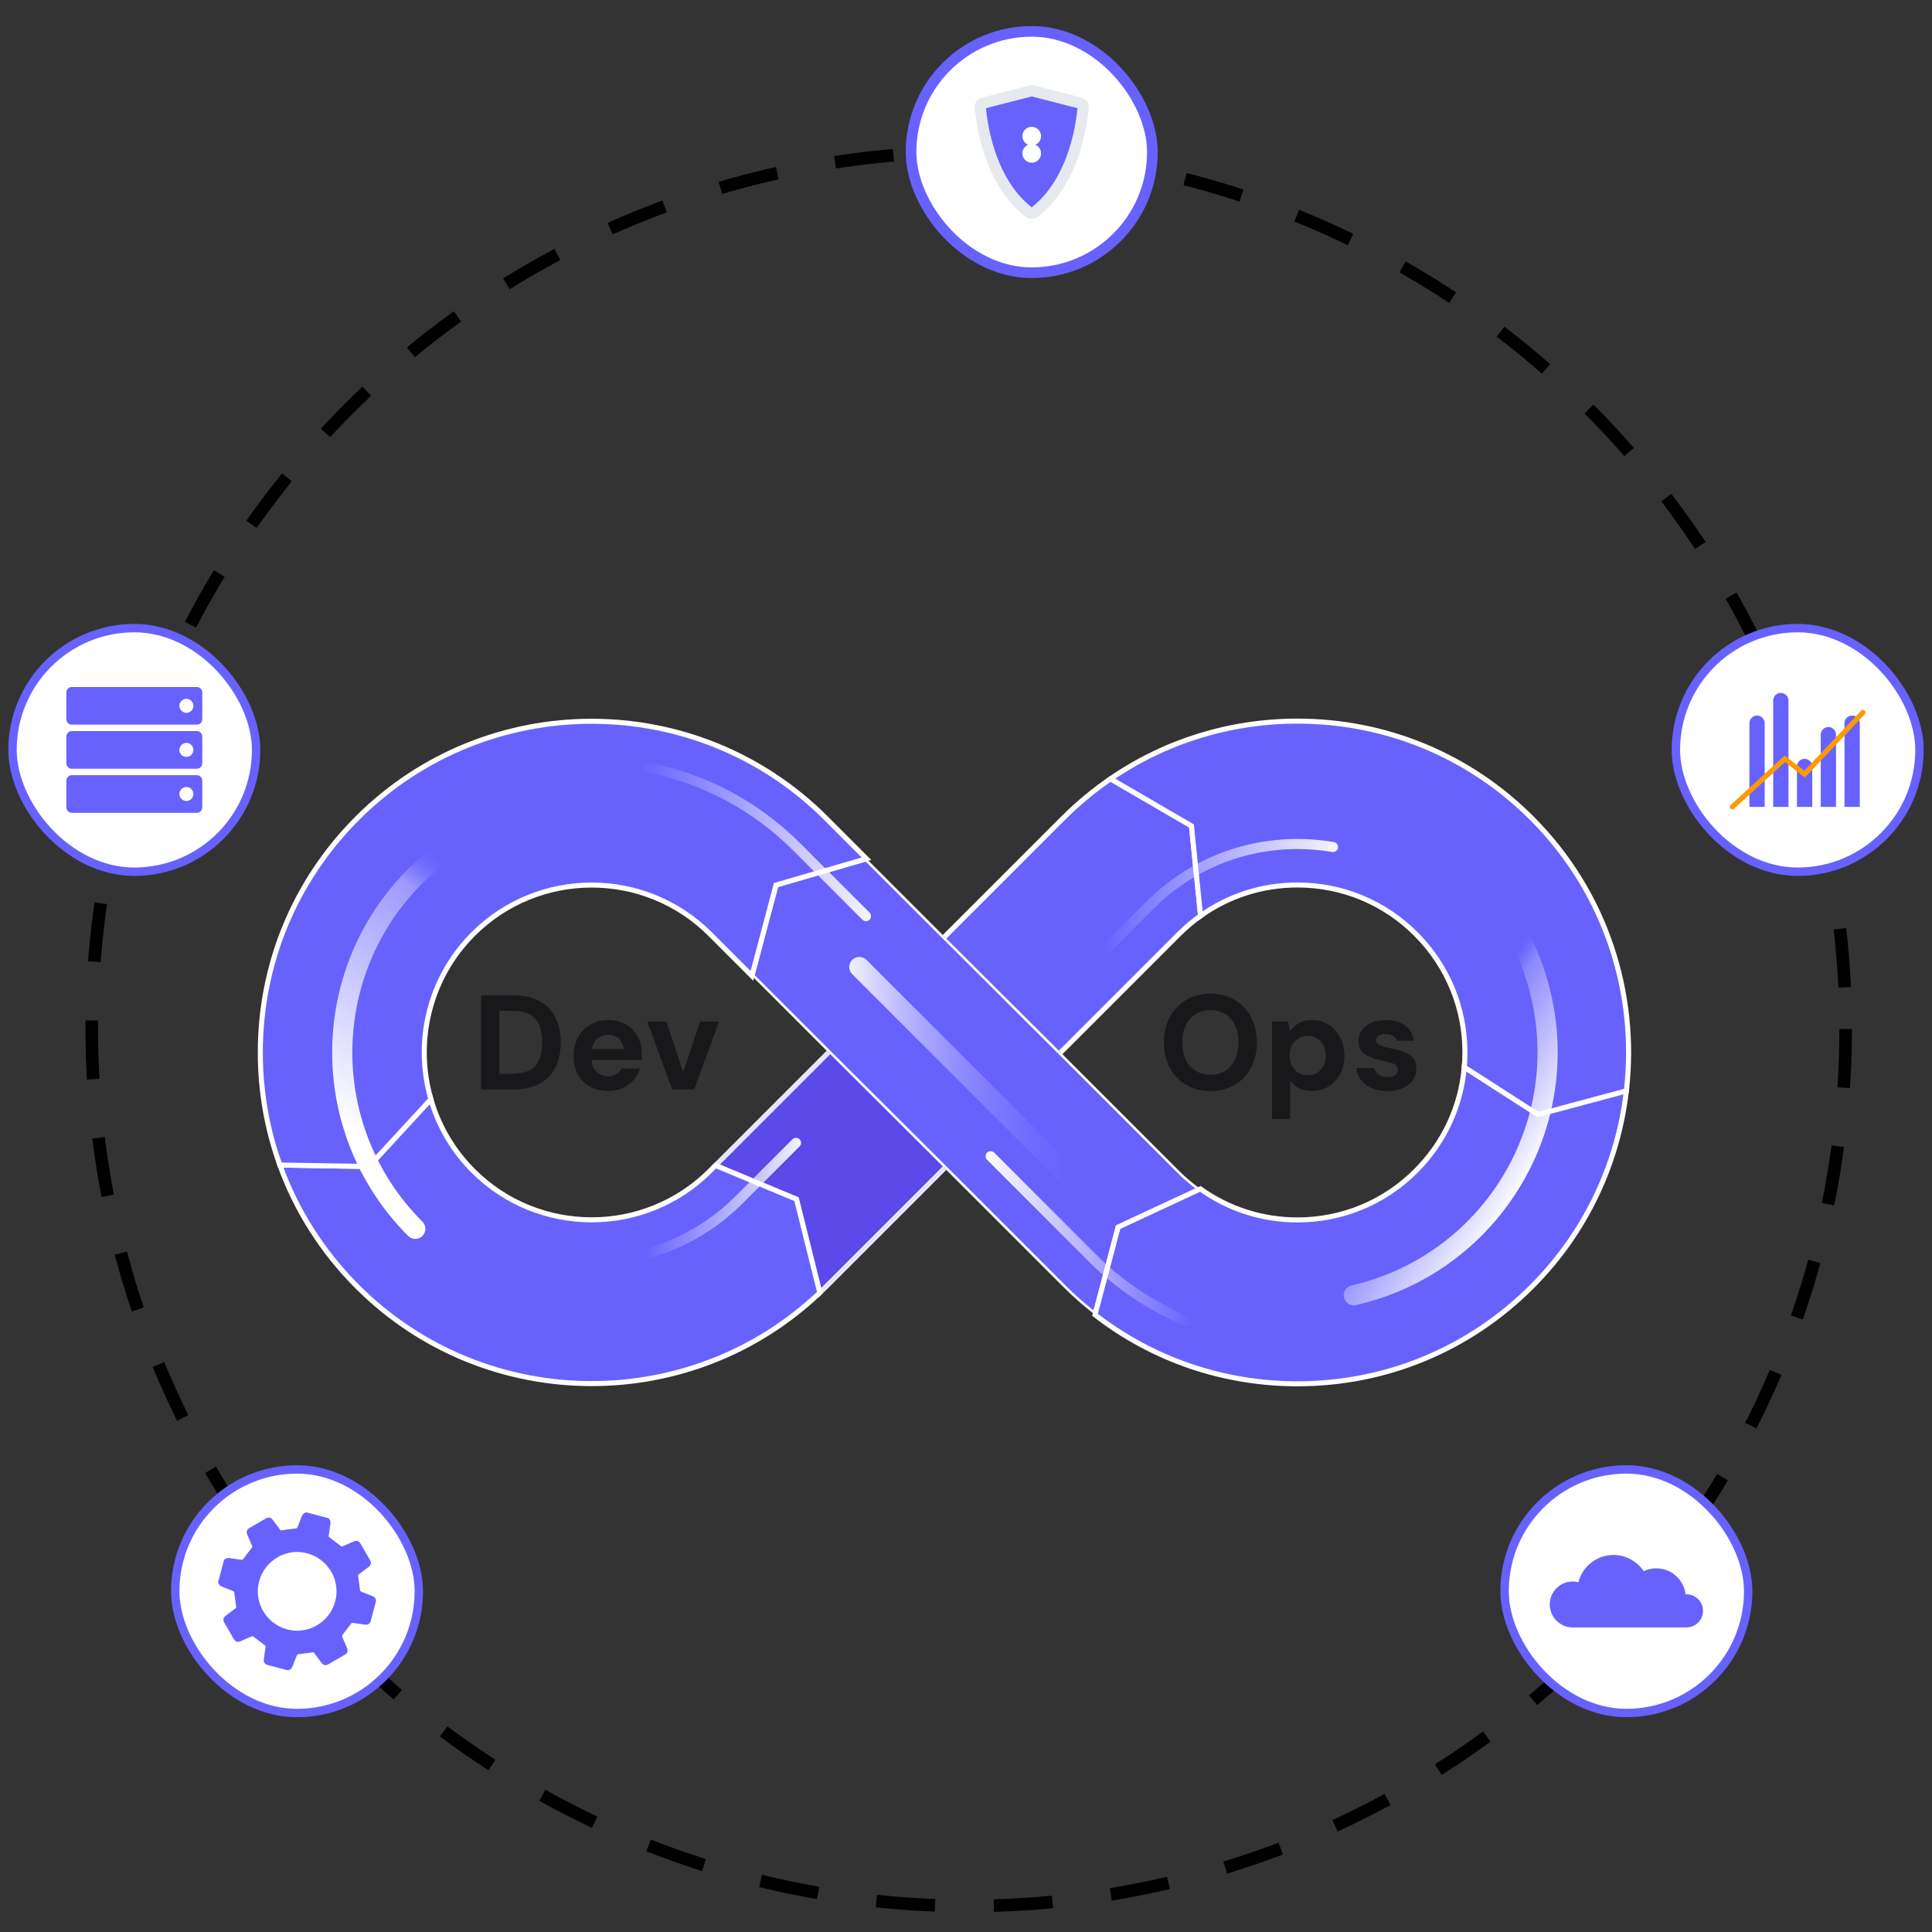 <svg width="230" height="230" viewBox="0 0 230 230" fill="none" xmlns="http://www.w3.org/2000/svg">
<rect x="0" y="0" width="230" height="230" fill="#333333" stroke="none"/>
<path d="M112.446 139.063L98.326 153.184C98.082 153.428 97.838 153.663 97.594 153.898L94.819 142.765L85.176 138.744L98.627 125.293" fill="#5C49EA"/>
<path d="M112.446 139.063L98.326 153.184C98.082 153.428 97.838 153.663 97.594 153.898L94.819 142.765L85.176 138.744L98.627 125.293" stroke="#EAE5FF" stroke-width="0.6" stroke-miterlimit="10"/>
<path d="M97.593 153.896C89.999 161.11 80.214 164.714 70.434 164.714C60.33 164.714 50.23 160.87 42.542 153.183C38.375 149.015 35.254 144.081 33.316 138.694L43.908 138.871L51.294 130.855C52.194 133.981 53.879 136.929 56.335 139.39C64.107 147.162 76.756 147.162 84.528 139.39L85.175 138.743L94.818 142.764L97.593 153.896Z" fill="#6762FE" stroke="white" stroke-width="0.6" stroke-miterlimit="10"/>
<path d="M126.264 125.292L140.363 111.194C141.165 110.396 142.021 109.668 142.926 109.026L141.844 98.323L132.205 92.715C130.206 94.085 128.317 95.65 126.566 97.401L112.445 111.522" fill="#6762FE"/>
<path d="M126.264 125.292L140.363 111.194C141.165 110.396 142.021 109.668 142.926 109.026L141.844 98.323L132.205 92.715C130.206 94.085 128.317 95.65 126.566 97.401L112.445 111.522" stroke="white" stroke-width="0.6" stroke-miterlimit="10"/>
<path d="M193.615 129.877L183.09 132.701L174.316 127.057C174.369 126.472 174.396 125.886 174.396 125.292C174.396 119.968 172.321 114.962 168.557 111.194C164.793 107.43 159.783 105.355 154.459 105.355C150.269 105.355 146.274 106.641 142.927 109.026L141.845 98.323L132.207 92.715C138.711 88.251 146.403 85.848 154.459 85.848C164.997 85.848 174.902 89.953 182.35 97.401C191.203 106.255 194.963 118.31 193.615 129.877Z" fill="#6762FE" stroke="white" stroke-width="0.6" stroke-miterlimit="10"/>
<path d="M112.34 111.627L126.159 125.397L140.258 139.496C140.995 140.233 141.779 140.905 142.604 141.507L133.048 145.953L132.983 145.982L132.966 146.051L130.271 156.262C129.019 155.28 127.815 154.219 126.673 153.076L112.552 138.956L98.733 125.186L89.678 116.13L92.503 105.482L103.104 102.396L112.34 111.627Z" fill="#6762FE" stroke="white" stroke-width="0.3"/>
<path d="M193.616 129.876C192.632 138.398 188.877 146.657 182.351 153.183C174.903 160.631 164.998 164.737 154.46 164.737C145.624 164.737 137.231 161.851 130.359 156.522L133.113 146.09L142.902 141.536C146.253 143.935 150.257 145.23 154.46 145.23C159.784 145.23 164.794 143.155 168.558 139.391C171.901 136.043 173.914 131.716 174.317 127.057L183.091 132.7L193.616 129.876Z" fill="#6762FE" stroke="white" stroke-width="0.6" stroke-miterlimit="10"/>
<path d="M103.15 102.228L92.381 105.363L89.512 116.176L84.529 111.193C80.645 107.309 75.538 105.363 70.435 105.363C65.328 105.363 60.225 107.309 56.337 111.193C51.025 116.508 49.34 124.099 51.296 130.855L43.909 138.871L33.318 138.694C31.784 134.455 30.99 129.933 30.99 125.291C30.99 114.757 35.091 104.848 42.544 97.4C57.924 82.02 82.946 82.02 98.326 97.4L103.15 102.228Z" fill="#6762FE" stroke="white" stroke-width="0.6" stroke-miterlimit="10"/>
<path d="M94.765 136.051L87.98 142.836C85.033 145.783 81.476 147.897 77.594 149.061" stroke="url(#paint0_linear_4345_21432)" stroke-width="1.2" stroke-miterlimit="10" stroke-linecap="round"/>
<path d="M77.23 91.391C83.872 92.708 89.979 95.954 94.876 100.851L103.09 109.065" stroke="url(#paint1_linear_4345_21432)" stroke-width="1.2" stroke-miterlimit="10" stroke-linecap="round"/>
<path d="M141.225 157.243C137.084 155.529 133.282 152.997 130.018 149.733L117.931 137.646" stroke="url(#paint2_linear_4345_21432)" stroke-width="1.2" stroke-miterlimit="10" stroke-linecap="round"/>
<path d="M131.969 112.691L136.914 107.746C141.6 103.059 147.831 100.479 154.459 100.479C155.892 100.479 157.306 100.599 158.691 100.835" stroke="url(#paint3_linear_4345_21432)" stroke-width="1.2" stroke-miterlimit="10" stroke-linecap="round"/>
<path d="M49.439 146.286C37.845 134.692 37.845 115.894 49.439 104.299C51.769 101.968 54.39 100.107 57.185 98.713" stroke="url(#paint4_linear_4345_21432)" stroke-width="2.4" stroke-miterlimit="10" stroke-linecap="round"/>
<path d="M102.304 115.121L128.338 141.155" stroke="url(#paint5_linear_4345_21432)" stroke-width="2.4" stroke-miterlimit="10" stroke-linecap="round"/>
<path d="M161.166 154.195C177.15 150.537 187.142 134.614 183.485 118.63C182.75 115.418 181.519 112.448 179.892 109.781" stroke="url(#paint6_linear_4345_21432)" stroke-width="2.4" stroke-miterlimit="10" stroke-linecap="round"/>
<circle cx="115.322" cy="122.499" r="104.4" stroke="black" stroke-width="1.5" stroke-dasharray="7 7"/>
<rect x="108.457" y="3.734" width="28.731" height="28.731" rx="14.366" fill="white"/>
<rect x="108.457" y="3.734" width="28.731" height="28.731" rx="14.366" stroke="#6762FE" stroke-width="1.269"/>
<path d="M129.611 12.843C129.379 15.367 128.317 22.16 123.524 25.817C123.111 26.132 122.534 26.132 122.121 25.817C117.328 22.16 116.266 15.367 116.034 12.844C115.983 12.283 116.347 11.771 116.892 11.631L122.537 10.182C122.724 10.134 122.921 10.134 123.108 10.182L128.752 11.63C129.298 11.77 129.662 12.282 129.611 12.843Z" fill="#E6EAEF"/>
<path d="M122.822 24.679C118.667 21.422 117.63 15.47 117.373 12.88L122.822 11.482L128.271 12.88C128.014 15.47 126.976 21.422 122.822 24.679Z" fill="#6762FE"/>
<path d="M123.935 16.213C123.935 16.827 123.437 17.325 122.823 17.325C122.209 17.325 121.712 16.827 121.712 16.213C121.712 15.599 122.209 15.102 122.823 15.102C123.437 15.102 123.935 15.599 123.935 16.213Z" fill="white"/>
<path d="M122.823 19.369C123.437 19.369 123.935 18.872 123.935 18.258C123.935 17.644 123.437 17.146 122.823 17.146C122.21 17.146 121.712 17.644 121.712 18.258C121.712 18.872 122.21 19.369 122.823 19.369Z" fill="white"/>
<rect x="1.49" y="74.775" width="29" height="29" rx="14.5" fill="white"/>
<rect x="1.49" y="74.775" width="29" height="29" rx="14.5" stroke="#6762FE"/>
<path d="M23.426 86.268H8.554C8.192 86.268 7.898 85.975 7.898 85.613V82.44C7.898 82.079 8.192 81.785 8.554 81.785H23.426C23.788 81.785 24.082 82.079 24.082 82.44V85.613C24.082 85.975 23.788 86.268 23.426 86.268Z" fill="#6762FE"/>
<path d="M23.426 91.518H8.554C8.192 91.518 7.898 91.225 7.898 90.863V87.69C7.898 87.329 8.192 87.035 8.554 87.035H23.426C23.788 87.035 24.082 87.329 24.082 87.69V90.863C24.082 91.225 23.788 91.518 23.426 91.518Z" fill="#6762FE"/>
<path d="M23.426 96.766H8.554C8.192 96.766 7.898 96.473 7.898 96.111V92.939C7.898 92.577 8.192 92.283 8.554 92.283H23.426C23.788 92.283 24.082 92.577 24.082 92.939V96.111C24.082 96.473 23.788 96.766 23.426 96.766Z" fill="#6762FE"/>
<path d="M23.023 84.027C23.023 84.488 22.65 84.861 22.189 84.861C21.729 84.861 21.355 84.488 21.355 84.027C21.355 83.567 21.729 83.193 22.189 83.193C22.65 83.193 23.023 83.567 23.023 84.027Z" fill="white"/>
<path d="M23.023 89.275C23.023 89.736 22.65 90.109 22.189 90.109C21.729 90.109 21.355 89.736 21.355 89.275C21.355 88.815 21.729 88.441 22.189 88.441C22.65 88.441 23.023 88.815 23.023 89.275Z" fill="white"/>
<path d="M23.023 94.523C23.023 94.984 22.65 95.357 22.189 95.357C21.729 95.357 21.355 94.984 21.355 94.523C21.355 94.063 21.729 93.689 22.189 93.689C22.65 93.689 23.023 94.063 23.023 94.523Z" fill="white"/>
<rect x="20.861" y="174.932" width="29" height="29" rx="14.5" fill="white"/>
<rect x="20.861" y="174.932" width="29" height="29" rx="14.5" stroke="#6762FE"/>
<path d="M36.477 180.039C37.35 180.271 38.223 180.504 39.095 180.736C39.329 180.94 39.382 181.187 39.325 181.491C39.243 181.928 39.202 182.372 39.135 182.812C39.118 182.918 39.149 182.969 39.235 183.033C39.68 183.362 40.119 183.698 40.554 184.04C40.638 184.106 40.698 184.121 40.796 184.078C41.242 183.88 41.69 183.688 42.139 183.498C42.461 183.362 42.731 183.447 42.905 183.745C43.292 184.408 43.677 185.074 44.06 185.74C44.234 186.042 44.177 186.318 43.901 186.528C43.513 186.823 43.124 187.118 42.73 187.406C42.645 187.468 42.623 187.525 42.639 187.632C42.721 188.185 42.795 188.739 42.86 189.295C42.872 189.394 42.899 189.442 42.993 189.478C43.443 189.651 43.887 189.837 44.335 190.012C44.684 190.148 44.82 190.401 44.724 190.763C44.532 191.489 44.339 192.213 44.145 192.938C44.045 193.314 43.806 193.465 43.425 193.408C42.949 193.337 42.471 193.277 41.995 193.204C41.891 193.188 41.848 193.226 41.791 193.303C41.461 193.746 41.126 194.186 40.783 194.619C40.711 194.71 40.7 194.774 40.746 194.877C40.942 195.317 41.13 195.761 41.319 196.204C41.46 196.537 41.374 196.8 41.064 196.981C40.406 197.365 39.746 197.748 39.086 198.129C38.776 198.307 38.503 198.25 38.285 197.963C37.99 197.574 37.696 197.185 37.406 196.792C37.347 196.713 37.293 196.694 37.193 196.709C36.64 196.79 36.086 196.862 35.53 196.929C35.435 196.94 35.381 196.959 35.343 197.057C35.17 197.507 34.985 197.951 34.81 198.399C34.673 198.751 34.421 198.889 34.062 198.794C33.331 198.601 32.6 198.406 31.869 198.211C31.509 198.114 31.356 197.869 31.412 197.499C31.482 197.029 31.542 196.557 31.614 196.087C31.632 195.974 31.598 195.919 31.508 195.852C31.067 195.528 30.632 195.196 30.203 194.858C30.115 194.789 30.053 194.767 29.947 194.815C29.507 195.012 29.063 195.2 28.619 195.388C28.277 195.534 28.019 195.448 27.831 195.125C27.451 194.471 27.073 193.816 26.696 193.16C26.518 192.849 26.573 192.573 26.856 192.358C27.244 192.064 27.633 191.768 28.027 191.48C28.116 191.415 28.126 191.354 28.111 191.25C28.03 190.703 27.957 190.155 27.893 189.606C27.881 189.499 27.849 189.45 27.749 189.411C27.334 189.251 26.928 189.065 26.508 188.919C26.216 188.817 26.029 188.648 25.969 188.343C26.201 187.47 26.433 186.598 26.666 185.725C26.871 185.494 27.116 185.438 27.421 185.496C27.857 185.58 28.301 185.62 28.741 185.687C28.845 185.703 28.898 185.674 28.962 185.588C29.289 185.143 29.625 184.703 29.967 184.27C30.04 184.179 30.048 184.114 30.002 184.012C29.807 183.572 29.619 183.129 29.431 182.685C29.291 182.353 29.376 182.09 29.686 181.909C30.344 181.525 31.003 181.143 31.664 180.763C31.975 180.584 32.245 180.641 32.463 180.928C32.754 181.312 33.046 181.695 33.33 182.084C33.397 182.175 33.457 182.197 33.571 182.18C34.117 182.098 34.666 182.026 35.214 181.963C35.322 181.95 35.371 181.918 35.409 181.819C35.57 181.405 35.755 180.999 35.901 180.58C36.005 180.287 36.172 180.098 36.477 180.039ZM36.606 184.924C34.133 184.238 31.562 185.706 30.858 188.206C30.162 190.675 31.643 193.27 34.146 193.966C36.615 194.653 39.198 193.178 39.895 190.683C40.586 188.206 39.108 185.617 36.606 184.924Z" fill="#6762FE"/>
<rect x="199.51" y="74.775" width="29" height="29" rx="14.5" fill="white"/>
<rect x="199.51" y="74.775" width="29" height="29" rx="14.5" stroke="#6762FE"/>
<path d="M210.082 96.058H208.263V86.091C208.263 85.589 208.67 85.182 209.172 85.182C209.674 85.182 210.082 85.589 210.082 86.091V96.058Z" fill="#6762FE"/>
<path d="M221.403 96.058H219.584V86.091C219.584 85.589 219.991 85.182 220.494 85.182C220.996 85.182 221.403 85.589 221.403 86.091V96.058Z" fill="#6762FE"/>
<path d="M212.913 96.059H211.094V83.4C211.094 82.898 211.501 82.49 212.003 82.49C212.505 82.49 212.913 82.897 212.913 83.4V96.059H212.913Z" fill="#6762FE"/>
<path d="M215.743 96.059H213.924V91.246C213.924 90.743 214.331 90.336 214.833 90.336C215.336 90.336 215.743 90.743 215.743 91.246V96.059Z" fill="#6762FE"/>
<path d="M218.574 96.058H216.755V87.46C216.755 86.958 217.162 86.551 217.664 86.551C218.167 86.551 218.574 86.958 218.574 87.46V96.058Z" fill="#6762FE"/>
<path d="M206.232 96.058L212.481 90.336L214.832 92.16L221.787 84.816" stroke="#FF9900" stroke-width="0.6" stroke-miterlimit="10" stroke-linecap="round"/>
<rect x="179.117" y="174.93" width="29" height="29" rx="14.5" fill="white"/>
<rect x="179.117" y="174.93" width="29" height="29" rx="14.5" stroke="#6762FE"/>
<path d="M200.77 189.798C200.736 189.798 200.703 189.802 200.669 189.803C200.461 188.059 198.978 186.706 197.177 186.706C196.639 186.706 196.129 186.827 195.673 187.043C194.9 185.883 193.581 185.117 192.082 185.117C190.069 185.117 188.38 186.496 187.904 188.36C187.687 188.305 187.46 188.275 187.226 188.275C185.718 188.275 184.494 189.499 184.494 191.007C184.494 192.516 185.718 193.739 187.226 193.739H200.77C201.859 193.739 202.741 192.857 202.741 191.769C202.741 190.681 201.858 189.798 200.77 189.798Z" fill="#6762FE"/>
<path d="M57.284 129.691V118.491H61.028C62.329 118.491 63.401 118.726 64.244 119.195C65.097 119.654 65.726 120.305 66.132 121.147C66.548 121.979 66.756 122.961 66.756 124.091C66.756 125.222 66.548 126.209 66.132 127.051C65.726 127.883 65.102 128.534 64.26 129.003C63.417 129.462 62.34 129.691 61.028 129.691H57.284ZM59.444 127.835H60.916C61.833 127.835 62.553 127.686 63.076 127.387C63.609 127.089 63.988 126.662 64.212 126.107C64.436 125.542 64.548 124.87 64.548 124.091C64.548 123.302 64.436 122.63 64.212 122.075C63.988 121.51 63.609 121.078 63.076 120.779C62.553 120.481 61.833 120.331 60.916 120.331H59.444V127.835ZM72.42 129.883C71.609 129.883 70.889 129.713 70.26 129.371C69.641 129.019 69.156 128.534 68.804 127.915C68.463 127.286 68.292 126.561 68.292 125.739C68.292 124.897 68.463 124.155 68.804 123.515C69.156 122.865 69.641 122.358 70.26 121.995C70.879 121.622 71.599 121.435 72.42 121.435C73.22 121.435 73.919 121.611 74.516 121.963C75.114 122.315 75.578 122.79 75.908 123.387C76.239 123.985 76.404 124.662 76.404 125.419C76.404 125.526 76.404 125.649 76.404 125.787C76.404 125.915 76.394 126.049 76.372 126.187H69.828V124.875H74.228C74.196 124.353 74.01 123.942 73.668 123.643C73.338 123.345 72.921 123.195 72.42 123.195C72.058 123.195 71.722 123.281 71.412 123.451C71.103 123.611 70.858 123.862 70.676 124.203C70.505 124.545 70.42 124.977 70.42 125.499V125.963C70.42 126.401 70.5 126.785 70.66 127.115C70.831 127.435 71.066 127.686 71.364 127.867C71.663 128.038 72.01 128.123 72.404 128.123C72.799 128.123 73.124 128.038 73.38 127.867C73.647 127.697 73.844 127.478 73.972 127.211H76.18C76.031 127.713 75.78 128.166 75.428 128.571C75.076 128.977 74.644 129.297 74.132 129.531C73.62 129.766 73.049 129.883 72.42 129.883ZM80.021 129.691L77.061 121.627H79.333L81.333 127.659L83.333 121.627H85.589L82.645 129.691H80.021Z" fill="#18181B"/>
<path d="M144.094 129.883C143.006 129.883 142.046 129.638 141.214 129.147C140.382 128.657 139.732 127.979 139.262 127.115C138.793 126.241 138.558 125.233 138.558 124.091C138.558 122.95 138.793 121.947 139.262 121.083C139.732 120.209 140.382 119.526 141.214 119.035C142.046 118.545 143.006 118.299 144.094 118.299C145.193 118.299 146.158 118.545 146.99 119.035C147.822 119.526 148.468 120.209 148.926 121.083C149.396 121.947 149.63 122.95 149.63 124.091C149.63 125.233 149.396 126.241 148.926 127.115C148.468 127.979 147.822 128.657 146.99 129.147C146.158 129.638 145.193 129.883 144.094 129.883ZM144.094 127.947C144.777 127.947 145.364 127.793 145.854 127.483C146.356 127.163 146.745 126.715 147.022 126.139C147.3 125.563 147.438 124.881 147.438 124.091C147.438 123.291 147.3 122.609 147.022 122.043C146.745 121.467 146.356 121.025 145.854 120.715C145.364 120.406 144.777 120.251 144.094 120.251C143.422 120.251 142.836 120.406 142.334 120.715C141.833 121.025 141.444 121.467 141.166 122.043C140.889 122.609 140.75 123.291 140.75 124.091C140.75 124.881 140.889 125.563 141.166 126.139C141.444 126.715 141.833 127.163 142.334 127.483C142.836 127.793 143.422 127.947 144.094 127.947ZM151.425 133.211V121.627H153.345L153.585 122.747C153.756 122.513 153.958 122.299 154.193 122.107C154.428 121.905 154.705 121.745 155.025 121.627C155.356 121.499 155.74 121.435 156.177 121.435C156.934 121.435 157.601 121.622 158.177 121.995C158.753 122.369 159.206 122.875 159.537 123.515C159.878 124.145 160.049 124.865 160.049 125.675C160.049 126.486 159.878 127.211 159.537 127.851C159.196 128.481 158.737 128.977 158.161 129.339C157.585 129.702 156.929 129.883 156.193 129.883C155.596 129.883 155.078 129.777 154.641 129.563C154.214 129.339 153.862 129.035 153.585 128.651V133.211H151.425ZM155.681 127.995C156.108 127.995 156.481 127.899 156.801 127.707C157.132 127.515 157.388 127.243 157.569 126.891C157.75 126.539 157.841 126.134 157.841 125.675C157.841 125.217 157.75 124.811 157.569 124.459C157.388 124.097 157.132 123.819 156.801 123.627C156.481 123.425 156.108 123.323 155.681 123.323C155.265 123.323 154.892 123.425 154.561 123.627C154.241 123.819 153.985 124.091 153.793 124.443C153.612 124.795 153.521 125.201 153.521 125.659C153.521 126.118 153.612 126.529 153.793 126.891C153.985 127.243 154.241 127.515 154.561 127.707C154.892 127.899 155.265 127.995 155.681 127.995ZM165.206 129.883C164.47 129.883 163.83 129.766 163.286 129.531C162.742 129.297 162.315 128.971 162.006 128.555C161.696 128.139 161.52 127.67 161.478 127.147H163.622C163.675 127.35 163.766 127.537 163.894 127.707C164.022 127.867 164.192 127.995 164.406 128.091C164.619 128.187 164.875 128.235 165.174 128.235C165.462 128.235 165.696 128.198 165.878 128.123C166.059 128.038 166.192 127.926 166.278 127.787C166.374 127.649 166.422 127.505 166.422 127.355C166.422 127.131 166.358 126.961 166.23 126.843C166.102 126.715 165.915 126.614 165.67 126.539C165.424 126.465 165.126 126.39 164.774 126.315C164.39 126.241 164.011 126.15 163.638 126.043C163.275 125.926 162.95 125.782 162.662 125.611C162.374 125.441 162.144 125.222 161.974 124.955C161.803 124.689 161.718 124.358 161.718 123.963C161.718 123.483 161.846 123.057 162.102 122.683C162.358 122.299 162.731 121.995 163.222 121.771C163.712 121.547 164.304 121.435 164.998 121.435C165.968 121.435 166.736 121.654 167.302 122.091C167.867 122.529 168.203 123.131 168.31 123.899H166.278C166.214 123.654 166.07 123.462 165.846 123.323C165.632 123.174 165.344 123.099 164.982 123.099C164.598 123.099 164.304 123.169 164.102 123.307C163.899 123.446 163.798 123.627 163.798 123.851C163.798 124.001 163.862 124.134 163.99 124.251C164.128 124.369 164.32 124.47 164.566 124.555C164.811 124.63 165.11 124.705 165.462 124.779C166.08 124.907 166.624 125.057 167.094 125.227C167.563 125.387 167.931 125.622 168.198 125.931C168.464 126.23 168.598 126.667 168.598 127.243C168.598 127.755 168.459 128.214 168.182 128.619C167.904 129.014 167.51 129.323 166.998 129.547C166.496 129.771 165.899 129.883 165.206 129.883Z" fill="#18181B"/>
<defs>
<linearGradient id="paint0_linear_4345_21432" x1="76.707" y1="142.556" x2="95.652" y2="142.556" gradientUnits="userSpaceOnUse">
<stop stop-color="white" stop-opacity="0"/>
<stop offset="1" stop-color="white" stop-opacity="0.95"/>
</linearGradient>
<linearGradient id="paint1_linear_4345_21432" x1="76.343" y1="100.227" x2="103.976" y2="100.227" gradientUnits="userSpaceOnUse">
<stop stop-color="white" stop-opacity="0"/>
<stop offset="1" stop-color="white" stop-opacity="0.95"/>
</linearGradient>
<linearGradient id="paint2_linear_4345_21432" x1="117.044" y1="147.445" x2="142.111" y2="147.445" gradientUnits="userSpaceOnUse">
<stop stop-color="white"/>
<stop offset="1" stop-color="white" stop-opacity="0"/>
</linearGradient>
<linearGradient id="paint3_linear_4345_21432" x1="131.082" y1="106.584" x2="159.577" y2="106.584" gradientUnits="userSpaceOnUse">
<stop stop-color="white" stop-opacity="0"/>
<stop offset="1" stop-color="white" stop-opacity="0.95"/>
</linearGradient>
<linearGradient id="paint4_linear_4345_21432" x1="40.743" y1="133.77" x2="68.769" y2="94.597" gradientUnits="userSpaceOnUse">
<stop stop-color="white"/>
<stop offset="0.193" stop-color="white" stop-opacity="0.783"/>
<stop offset="0.335" stop-color="white" stop-opacity="0.624"/>
<stop offset="0.461" stop-color="white" stop-opacity="0.483"/>
<stop offset="0.577" stop-color="white" stop-opacity="0.353"/>
<stop offset="0.686" stop-color="#6762FE" stop-opacity="0"/>
</linearGradient>
<linearGradient id="paint5_linear_4345_21432" x1="130.112" y1="128.138" x2="100.53" y2="128.138" gradientUnits="userSpaceOnUse">
<stop stop-color="#6762FE" stop-opacity="0"/>
<stop offset="1" stop-color="white" stop-opacity="0.95"/>
</linearGradient>
<linearGradient id="paint6_linear_4345_21432" x1="182.678" y1="139.611" x2="165.747" y2="128.987" gradientUnits="userSpaceOnUse">
<stop stop-color="white"/>
<stop offset="0.193" stop-color="white" stop-opacity="0.783"/>
<stop offset="0.335" stop-color="white" stop-opacity="0.624"/>
<stop offset="0.461" stop-color="white" stop-opacity="0.483"/>
<stop offset="0.577" stop-color="white" stop-opacity="0.353"/>
<stop offset="0.686" stop-color="white" stop-opacity="0.231"/>
<stop offset="0.789" stop-color="#6762FE" stop-opacity="0.115"/>
<stop offset="0.851" stop-color="#6762FE" stop-opacity="0.046"/>
<stop offset="0.885" stop-color="#6762FE" stop-opacity="0.035"/>
<stop offset="1" stop-color="#6762FE" stop-opacity="0"/>
</linearGradient>
</defs>
</svg>
